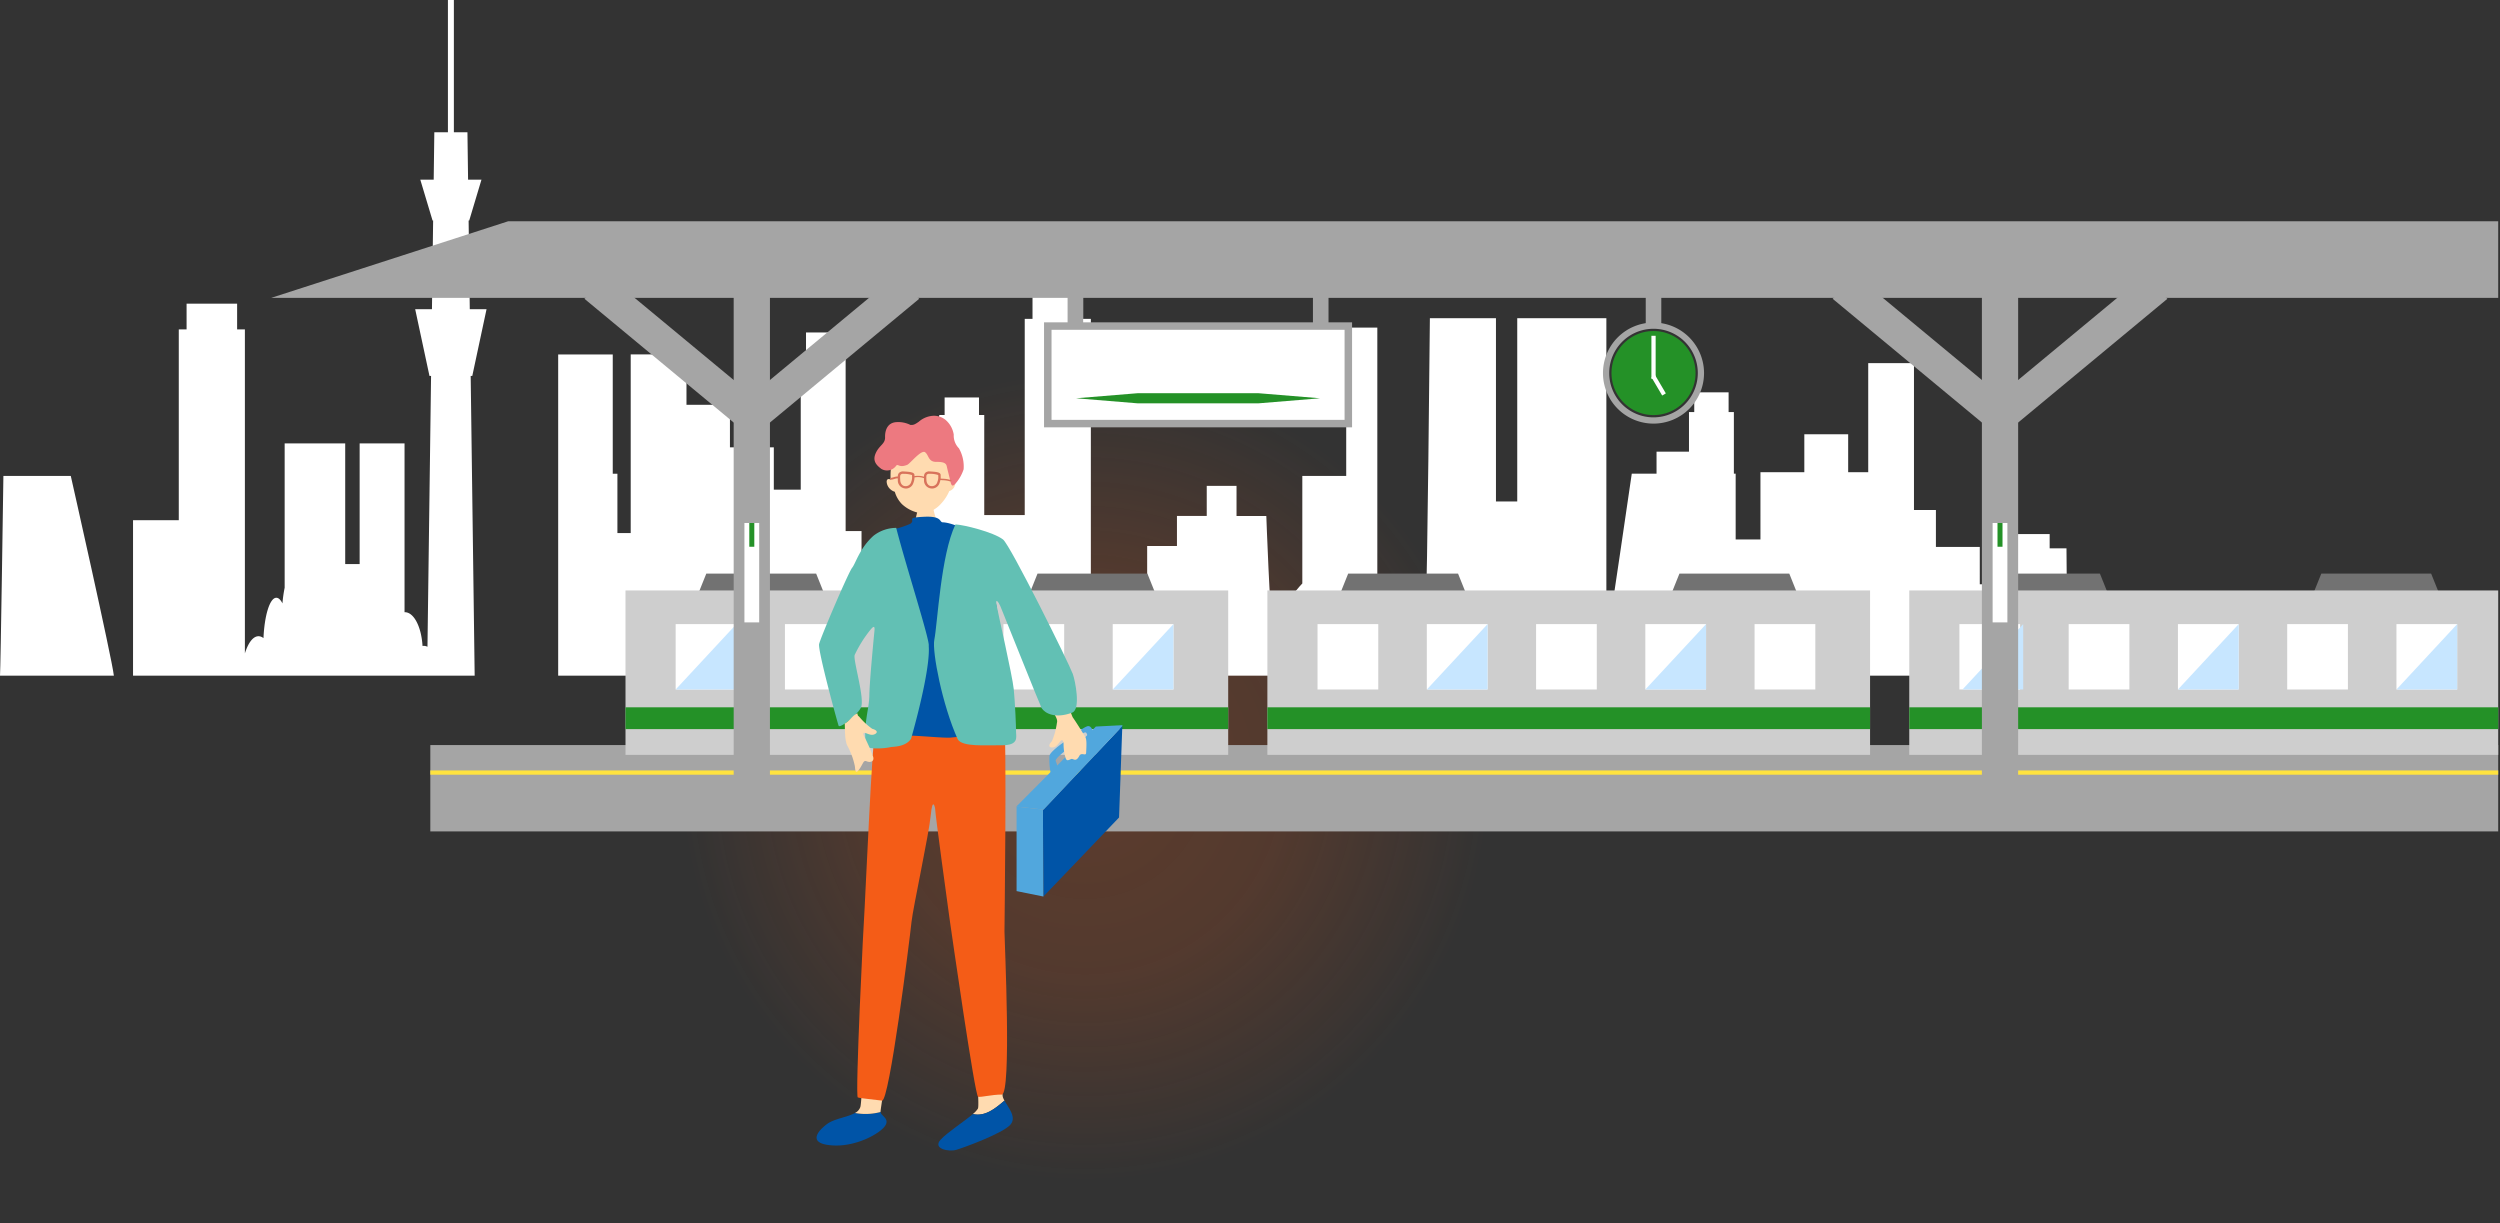 <svg xmlns="http://www.w3.org/2000/svg" xmlns:xlink="http://www.w3.org/1999/xlink" width="470" height="230" viewBox="0 0 470 230">
  <rect x="0" y="0" width="470" height="230" fill="#333333" stroke="none"/>
  <defs>
    <radialGradient id="radial-gradient" cx="0.5" cy="0.5" r="0.5" gradientUnits="objectBoundingBox">
      <stop offset="0" stop-color="#f45c17"/>
      <stop offset="0.489" stop-color="#f45c17" stop-opacity="0.765"/>
      <stop offset="1" stop-color="#f45c17" stop-opacity="0"/>
    </radialGradient>
    <clipPath id="clip-path">
      <rect id="長方形_8609" data-name="長方形 8609" width="57.488" height="138.144" fill="none"/>
    </clipPath>
  </defs>
  <g id="グループ_7301" data-name="グループ 7301" transform="translate(-200 -1606)">
    <circle id="楕円形_264" data-name="楕円形 264" cx="76" cy="76" r="76" transform="translate(328 1676)" opacity="0.218" fill="url(#radial-gradient)"/>
    <g id="グループ_7299" data-name="グループ 7299" transform="translate(251 1606)">
      <g id="グループ_7300" data-name="グループ 7300">
        <path id="パス_8661" data-name="パス 8661" d="M156.871,58.133H153.72L153.5,41.454h.117l2.3-7.675H153.4l-.119-8.907h-2.551V0h-1.12V24.872h-2.556l-.118,8.907h-2.518l2.3,7.675h.112l-.221,16.679h-3.153l2.685,12.542h.3l-.676,50.914a1.67,1.67,0,0,0-.7-.166,1.774,1.774,0,0,0-.229.018c-.209-3.577-1.614-6.345-3.322-6.345-.022,0-.04.006-.059.006V83.354h-8.441v22.691H130.3V83.354H118.917v27.134a24.2,24.2,0,0,0-.413,2.95c-.344-.677-.735-1.059-1.151-1.059-1.221,0-2.23,3.287-2.419,7.594a1.462,1.462,0,0,0-.932-.363c-1.029,0-1.948,1.255-2.562,3.229V61.928h-1.461V57.085h-9.5v4.843H99.012V97.8h-8.6V127.03h64.226l-.749-56.354h.3Z" transform="translate(-116.401)" fill="#fff"/>
        <path id="パス_8662" data-name="パス 8662" d="M50.173,146.238s-.522,36.491-.639,37.559H70.94c-.343-3.211-8.1-37.559-8.1-37.559Z" transform="translate(-100.534 -56.767)" fill="#fff"/>
        <path id="パス_8663" data-name="パス 8663" d="M504.61,137.965h-3.163v-2.681H494.5v2.681h-3.161v6.759h-3.028V137.7h-8.247v-6.936h-4.125V103.153h-8.6v20.5h-3.77v-7.134h-8.244v7.134h-8.248V136.3h-4.66V123.931h-.336V112.349h-.991V108.64h-6.459v3.709h-.99v7.443h-6.1v4.14h-4.657s-4.654,31.919-4.775,31.95V94.694H401.353v34.461h-4V94.694H384.93s-.5,52.958-.764,52.958c-.108,0-8.521,9.943-9.118,11.035V96.461H369.2v27.889h-8.252v20.22c-.869.819-5.636,6.9-5.642,6.9-.42-.046-1.126-19.589-1.126-19.589h-5.6V126.22h-5.6v5.659h-5.6v5.648h-5.6v5.508l-10.586,1.345V94.831h-1.462V89.85h-9.508v4.981h-1.463v36.877H301.15V112.894h-.987v-3.287H293.7v3.287h-.994l-6.381,37.847v-8.164H278.08v-7.864h-2.989v-32.85H274.1V97.384h-6.459v4.478h-.991v25.076h-5.062v-7.961h-8.248v-8h-8.171v-9.466H234.685V135.1h-2.5V123.939h-.876V101.513H221.049v60.395H504.807Z" transform="translate(-167.112 -34.878)" fill="#fff"/>
        <rect id="長方形_8610" data-name="長方形 8610" width="388.763" height="16.233" transform="translate(29.9 140.072)" fill="#a5a5a5"/>
        <rect id="長方形_8611" data-name="長方形 8611" width="388.763" height="0.801" transform="translate(29.9 144.843)" fill="#ffe33f"/>
        <path id="パス_8664" data-name="パス 8664" d="M132.064,176.253l-2.543,6.332h25.735l-2.542-6.332Z" transform="translate(-50.278 -68.418)" fill="#727272"/>
        <path id="パス_8665" data-name="パス 8665" d="M233.845,176.253l-2.538,6.332h25.734l-2.54-6.332Z" transform="translate(-89.789 -68.418)" fill="#727272"/>
        <rect id="長方形_8612" data-name="長方形 8612" width="113.307" height="30.912" transform="translate(66.594 111.005)" fill="#cecece"/>
        <rect id="長方形_8613" data-name="長方形 8613" width="113.307" height="4.098" transform="translate(66.594 132.974)" fill="#249127"/>
        <rect id="長方形_8614" data-name="長方形 8614" width="11.413" height="12.294" transform="translate(76.023 117.331)" fill="#fff"/>
        <rect id="長方形_8615" data-name="長方形 8615" width="11.413" height="12.294" transform="translate(96.568 117.331)" fill="#fff"/>
        <rect id="長方形_8616" data-name="長方形 8616" width="11.415" height="12.294" transform="translate(117.105 117.331)" fill="#fff"/>
        <rect id="長方形_8617" data-name="長方形 8617" width="11.418" height="12.294" transform="translate(137.648 117.331)" fill="#fff"/>
        <rect id="長方形_8618" data-name="長方形 8618" width="11.415" height="12.294" transform="translate(158.192 117.331)" fill="#fff"/>
        <path id="パス_8666" data-name="パス 8666" d="M329.3,176.253l-2.537,6.332h25.733l-2.542-6.332Z" transform="translate(-126.843 -68.418)" fill="#727272"/>
        <path id="パス_8667" data-name="パス 8667" d="M431.087,176.253l-2.541,6.332h25.727l-2.536-6.332Z" transform="translate(-166.353 -68.418)" fill="#727272"/>
        <rect id="長方形_8619" data-name="長方形 8619" width="113.304" height="30.912" transform="translate(187.268 111.005)" fill="#cecece"/>
        <rect id="長方形_8620" data-name="長方形 8620" width="113.304" height="4.098" transform="translate(187.268 132.974)" fill="#249127"/>
        <rect id="長方形_8621" data-name="長方形 8621" width="11.417" height="12.294" transform="translate(196.695 117.331)" fill="#fff"/>
        <rect id="長方形_8622" data-name="長方形 8622" width="11.42" height="12.294" transform="translate(217.241 117.331)" fill="#fff"/>
        <rect id="長方形_8623" data-name="長方形 8623" width="11.413" height="12.294" transform="translate(237.784 117.331)" fill="#fff"/>
        <rect id="長方形_8624" data-name="長方形 8624" width="11.415" height="12.294" transform="translate(258.322 117.331)" fill="#fff"/>
        <rect id="長方形_8625" data-name="長方形 8625" width="11.422" height="12.294" transform="translate(278.861 117.331)" fill="#fff"/>
        <path id="パス_8668" data-name="パス 8668" d="M526.533,176.253,524,182.585h25.729l-2.54-6.332Z" transform="translate(-203.406 -68.418)" fill="#727272"/>
        <path id="パス_8669" data-name="パス 8669" d="M628.318,176.253l-2.547,6.332H651.51l-2.543-6.332Z" transform="translate(-242.912 -68.418)" fill="#727272"/>
        <rect id="長方形_8626" data-name="長方形 8626" width="110.722" height="30.912" transform="translate(307.941 111.005)" fill="#cecece"/>
        <rect id="長方形_8627" data-name="長方形 8627" width="110.722" height="4.098" transform="translate(307.941 132.974)" fill="#249127"/>
        <rect id="長方形_8628" data-name="長方形 8628" width="11.415" height="12.294" transform="translate(317.368 117.331)" fill="#fff"/>
        <rect id="長方形_8629" data-name="長方形 8629" width="11.415" height="12.294" transform="translate(337.91 117.331)" fill="#fff"/>
        <rect id="長方形_8630" data-name="長方形 8630" width="11.417" height="12.294" transform="translate(358.451 117.331)" fill="#fff"/>
        <rect id="長方形_8631" data-name="長方形 8631" width="11.413" height="12.294" transform="translate(378.996 117.331)" fill="#fff"/>
        <rect id="長方形_8632" data-name="長方形 8632" width="11.415" height="12.294" transform="translate(399.532 117.331)" fill="#fff"/>
        <path id="パス_8670" data-name="パス 8670" d="M519.676,204.068h11.413V191.775Z" transform="translate(-201.728 -74.443)" fill="#c7e6ff"/>
        <path id="パス_8671" data-name="パス 8671" d="M124.258,204.068h11.413V191.775Z" transform="translate(-48.235 -74.443)" fill="#c7e6ff"/>
        <path id="パス_8672" data-name="パス 8672" d="M191.407,204.068H202.82V191.775Z" transform="translate(-74.3 -74.443)" fill="#c7e6ff"/>
        <path id="パス_8673" data-name="パス 8673" d="M258.563,204.068h11.413V191.775Z" transform="translate(-100.369 -74.443)" fill="#c7e6ff"/>
        <path id="パス_8674" data-name="パス 8674" d="M355.083,204.068H366.5V191.775Z" transform="translate(-137.837 -74.443)" fill="#c7e6ff"/>
        <path id="パス_8675" data-name="パス 8675" d="M422.224,204.068h11.413V191.775Z" transform="translate(-163.899 -74.443)" fill="#c7e6ff"/>
        <path id="パス_8676" data-name="パス 8676" d="M585.882,204.068H597.3V191.775Z" transform="translate(-227.428 -74.443)" fill="#c7e6ff"/>
        <path id="パス_8677" data-name="パス 8677" d="M653.027,204.068H664.44V191.775Z" transform="translate(-253.492 -74.443)" fill="#c7e6ff"/>
        <path id="パス_8678" data-name="パス 8678" d="M419.724,101.72a7.9,7.9,0,1,0,7.9,7.9,7.9,7.9,0,0,0-7.9-7.9" transform="translate(-159.861 -39.486)" fill="#249127"/>
        <rect id="長方形_8633" data-name="長方形 8633" width="2.929" height="10.54" transform="translate(149.707 53.397)" fill="#a5a5a5"/>
        <rect id="長方形_8634" data-name="長方形 8634" width="2.928" height="10.54" transform="translate(195.833 53.397)" fill="#a5a5a5"/>
        <rect id="長方形_8635" data-name="長方形 8635" width="56.502" height="18.336" transform="translate(145.982 61.301)" fill="#fff"/>
        <path id="パス_8679" data-name="パス 8679" d="M237.452,118.788h57.911V99.043H237.452Zm1.411-18.336h55.091v16.925H238.863Z" transform="translate(-92.174 -38.447)" fill="#a5a5a5"/>
        <path id="パス_8680" data-name="パス 8680" d="M258.908,120.822l-11.625.954,11.625.955h22.633l11.622-.955-11.622-.954Z" transform="translate(-95.99 -46.901)" fill="#249127"/>
        <rect id="長方形_8636" data-name="長方形 8636" width="6.816" height="106.558" transform="translate(86.932 48.394)" fill="#a5a5a5"/>
        <path id="パス_8681" data-name="パス 8681" d="M96.214,89.264l28.916,23.975,4.821-4L101.034,85.269Z" transform="translate(-37.349 -33.1)" fill="#a5a5a5"/>
        <path id="パス_8682" data-name="パス 8682" d="M143.962,109.243l4.818,4L177.7,89.264l-4.821-4Z" transform="translate(-55.883 -33.1)" fill="#a5a5a5"/>
        <rect id="長方形_8637" data-name="長方形 8637" width="6.816" height="106.558" transform="translate(321.596 48.394)" fill="#a5a5a5"/>
        <path id="パス_8683" data-name="パス 8683" d="M479.764,89.264l28.918,23.975,4.818-4L484.58,85.269Z" transform="translate(-186.235 -33.1)" fill="#a5a5a5"/>
        <path id="パス_8684" data-name="パス 8684" d="M527.506,109.243l4.821,4,28.916-23.975-4.819-4Z" transform="translate(-204.768 -33.1)" fill="#a5a5a5"/>
        <path id="パス_8685" data-name="パス 8685" d="M418.714,99.114a9.5,9.5,0,1,0,9.494,9.5,9.51,9.51,0,0,0-9.494-9.5m0,17.825a8.327,8.327,0,1,1,8.323-8.327,8.336,8.336,0,0,1-8.323,8.327" transform="translate(-158.849 -38.474)" fill="#a5a5a5"/>
        <rect id="長方形_8638" data-name="長方形 8638" width="0.797" height="8.108" transform="translate(259.465 63.127)" fill="#fff"/>
        <rect id="長方形_8639" data-name="長方形 8639" width="0.797" height="4.001" transform="translate(259.464 70.912) rotate(-30.478)" fill="#fff"/>
        <rect id="長方形_8640" data-name="長方形 8640" width="2.925" height="10.54" transform="translate(258.399 50.88)" fill="#a5a5a5"/>
        <rect id="長方形_8641" data-name="長方形 8641" width="2.777" height="18.688" transform="translate(88.951 98.322)" fill="#fff"/>
        <rect id="長方形_8642" data-name="長方形 8642" width="2.775" height="18.688" transform="translate(323.614 98.322)" fill="#fff"/>
        <rect id="長方形_8643" data-name="長方形 8643" width="0.942" height="4.468" transform="translate(89.868 98.322)" fill="#249127"/>
        <rect id="長方形_8644" data-name="長方形 8644" width="0.941" height="4.468" transform="translate(324.531 98.322)" fill="#249127"/>
        <path id="パス_8686" data-name="パス 8686" d="M418.663,67.985H44.547L0,82.383H418.663Z" transform="translate(0 -26.39)" fill="#a5a5a5"/>
      </g>
    </g>
    <rect id="長方形_8535" data-name="長方形 8535" width="470" height="230" transform="translate(200 1606)" fill="none"/>
    <g id="グループ_7297" data-name="グループ 7297" transform="translate(353.512 1684.152)">
      <g id="グループ_7296" data-name="グループ 7296" clip-path="url(#clip-path)">
        <path id="パス_8638" data-name="パス 8638" d="M29.7,28.376c.185,0,2.616.174,2.847.152a17.007,17.007,0,0,0,.625,2.3c.231.478,1.909,3.217,2.141,3.456-2.685,2.3-6.434,2-8.24-.087a10.683,10.683,0,0,0,2.176-3.771c.153-.693.451-1.793.451-2.054" transform="translate(-10.606 -11.115)" fill="#ffdbb0"/>
        <path id="パス_8639" data-name="パス 8639" d="M33.857,13.928c.232-3.821-1-8.4-5.629-8.4s-6.046,4.872-5.813,8.693c-.216-.217-.749-.268-.749.359a2,2,0,0,0,.489,1.206,2.26,2.26,0,0,0,1.043.684,5.486,5.486,0,0,0,1.337,2.315,6.691,6.691,0,0,0,3.912,1.76,5.559,5.559,0,0,0,3.488-1.891,7.988,7.988,0,0,0,1.5-2.315,1.623,1.623,0,0,0,.913-.717,2.451,2.451,0,0,0,.261-1.4.5.5,0,0,0-.75-.293" transform="translate(-8.486 -2.165)" fill="#ffdbb0"/>
        <path id="パス_8640" data-name="パス 8640" d="M24.65,1.733c.521.033.782-.033,1.6-.619A4.53,4.53,0,0,1,29.084.006,3.44,3.44,0,0,1,31.3.82a4.563,4.563,0,0,1,1.5,2.739,3.422,3.422,0,0,0,.978,2.575,6.91,6.91,0,0,1,.88,3.944,7.772,7.772,0,0,1-1.3,2.412c-.424.489-.88,1.141-1.141.033s-.619-2.478-.717-2.967-.377-.9-1.941-.872-1.421-1.257-2.138-1.811S24.56,9.032,24.065,9.234c-1.613.658-1.734-.335-2.125.219a2.1,2.1,0,0,1-2.735.56c-1.01-.749-1.728-1.565-1.043-3.032s1.76-1.662,1.728-2.934.423-2.706,2.086-2.836a5.132,5.132,0,0,1,2.673.521" transform="translate(-7.009 0)" fill="#ed7980"/>
        <path id="パス_8641" data-name="パス 8641" d="M53.02,189.151a3.717,3.717,0,0,1-.3-.648c-.456-1.434-.847-33.317-1.108-34.295,0,0-6.52-.391-6.455,1.043s3.521,34.164,2.869,35.4a4.356,4.356,0,0,1-.957,1.023c2.291.519,4.161-1,5.948-2.527" transform="translate(-17.69 -60.386)" fill="#ffdbb0"/>
        <path id="パス_8642" data-name="パス 8642" d="M50.073,211.684c-1.787,1.53-3.657,3.046-5.948,2.527-1.671,1.437-4.911,3.518-6.084,4.844-1.5,1.7,1.565,2.282,2.934,1.891s8.672-3.065,10.171-4.694c1.288-1.4-.307-3.184-1.073-4.568" transform="translate(-14.743 -82.919)" fill="#0054a7"/>
        <path id="パス_8643" data-name="パス 8643" d="M7.219,215.385c-1.423.812-3.911,1.056-5.3,2.114-1.891,1.434-3.521,3.651.978,3.977s9-2.217,9.976-3.651c.957-1.4-.767-1.872-.841-2.625a10.884,10.884,0,0,1-4.807.185" transform="translate(0 -84.296)" fill="#0054a7"/>
        <path id="パス_8644" data-name="パス 8644" d="M22.079,152.469s-7.107-2.021-7.3-1.238-1.369,35.989-1.891,37.88a1.968,1.968,0,0,1-1.019,1.147,10.894,10.894,0,0,0,4.807-.185.446.446,0,0,1-.007-.049c0-.782,5.8-36.381,5.411-37.555" transform="translate(-4.648 -59.168)" fill="#ffdbb0"/>
        <path id="パス_8645" data-name="パス 8645" d="M40.157,95.182c.587.782.094,38.339.1,39.1.018,2.058,1.374,30.628-.517,30.628s-3.86.543-4.446.412-4.979-30.79-5.374-33.566c-.472-3.319-2.673-19.625-2.673-20.277s-.522-2.608-.848.913-3.333,17.372-3.621,20.078c-.4,3.8-4.17,33.772-5.539,33.576s-4.035-.408-4.557-.6,1.078-32.888,1.287-35.69c.089-1.2,1.476-32.748,2-33.335s24.189-1.238,24.189-1.238" transform="translate(-4.928 -37.284)" fill="#f45c17"/>
        <path id="パス_8646" data-name="パス 8646" d="M38.919,35.586c-2.621-1.484-6.028-3.25-8.034-3.318-.629-.021-.088-1.179-3.319-1.048-3.93.159-1.615.524-2.765,1.327a17.775,17.775,0,0,1-3.959,1.206C20.828,47.082,19.1,59.6,18.319,72.84a19.982,19.982,0,0,0,4.093-.392c1.825-.391,8.91.521,10.258.261a65.379,65.379,0,0,1,8.606-.261,16.575,16.575,0,0,0,2.631-.114c-.828-13.4-4.913-36.707-4.987-36.749" transform="translate(-7.176 -12.225)" fill="#0054a7"/>
        <path id="パス_8647" data-name="パス 8647" d="M26.521,20.418a1.5,1.5,0,0,1-1.41-1.6l-.005-.135c-.033-.709-.06-1.323.869-1.484l.027,0,.25.016c1.109.071,1.984.128,1.984.684,0,.064,0,.128,0,.195a2.733,2.733,0,0,1-.19,1.245,1.483,1.483,0,0,1-1.528,1.088m-.495-2.773c-.493.091-.5.263-.469,1.013l.006.136c.029.7.414,1.17.957,1.17a1.049,1.049,0,0,0,1.11-.807,2.287,2.287,0,0,0,.156-1.058c0-.071,0-.141,0-.209a4.764,4.764,0,0,0-1.56-.233Z" transform="translate(-9.83 -6.734)" fill="#d8735b"/>
        <path id="パス_8648" data-name="パス 8648" d="M34.614,20.42a1.5,1.5,0,0,1-1.41-1.6L33.2,18.68c-.033-.709-.06-1.323.869-1.484l.027,0,.25.016c1.109.071,1.984.128,1.984.684,0,.064,0,.128,0,.195a2.733,2.733,0,0,1-.19,1.245,1.483,1.483,0,0,1-1.528,1.088m-.495-2.773c-.493.091-.5.263-.469,1.013l.006.136c.029.7.414,1.17.957,1.17a1.049,1.049,0,0,0,1.11-.807A2.287,2.287,0,0,0,35.88,18.1c0-.071,0-.141,0-.209a4.764,4.764,0,0,0-1.56-.233Z" transform="translate(-13 -6.734)" fill="#d8735b"/>
        <path id="パス_8649" data-name="パス 8649" d="M31.9,19.012a.35.35,0,0,1-.154-.032,3.143,3.143,0,0,0-1.567-.094c-.123.015-.243-.026-.271-.09s.048-.129.17-.144a4.009,4.009,0,0,1,1.976.152c.092.045.1.121.012.17a.339.339,0,0,1-.165.038" transform="translate(-11.714 -7.286)" fill="#d8735b"/>
        <path id="パス_8650" data-name="パス 8650" d="M39.929,19.955a.481.481,0,0,1-.128-.033,5.081,5.081,0,0,0-1.248-.181c-.147-.011-.294-.022-.439-.035s-.271-.088-.271-.165.12-.13.27-.117.283.023.424.033a5.461,5.461,0,0,1,1.555.253c.126.054.162.144.082.2a.363.363,0,0,1-.245.043" transform="translate(-14.823 -7.608)" fill="#d8735b"/>
        <path id="パス_8651" data-name="パス 8651" d="M22.978,19.384a.267.267,0,0,1-.254-.129c-.036-.092.047-.186.187-.21a4.372,4.372,0,0,0,.431-.108,2.5,2.5,0,0,1,.954-.144c.143.016.238.106.212.2a.272.272,0,0,1-.3.139,1.95,1.95,0,0,0-.653.12,4.862,4.862,0,0,1-.508.125.349.349,0,0,1-.066.006" transform="translate(-8.898 -7.358)" fill="#d8735b"/>
        <path id="パス_8652" data-name="パス 8652" d="M15.277,34.671A6.975,6.975,0,0,0,11,36.155c-2.62,2.358-3.322,5.156-4.017,6.026S1.131,55.1.782,56.5c-.287,1.147,3.45,14.8,3.667,15.369s3.536-2.021,4.192-3.406c.786-1.659-1.473-8.825-1.179-9.889A23.046,23.046,0,0,1,10.4,53.867c.739-.913.869-.652.782.217s-.913,9.3-.956,12.04S9.165,71,9.528,75.561c.054.674,2.875.718,4.7.327.493-.106,2.794,0,3.843-1.572,1.913-6.8,3.58-14.234,3.318-17.465.262-.96-4.379-15.354-6.113-22.18" transform="translate(-0.3 -13.581)" fill="#62c0b4"/>
        <path id="パス_8653" data-name="パス 8653" d="M11.432,92.637c-.246-.214-.288-.2-.335-.631-.876.277-1.377,1.376-2.4,1.92.089.432-.093,3.127.541,4.232a13.779,13.779,0,0,1,1.375,3.8c.069.7.094,1.636.87.492s.716-1.7,1.388-1.422,1.47,0,1.16-.923a34.77,34.77,0,0,0-1.594-3.641c-.236-.379-.459-1.023.3-.724s1.194.417,1.691.131.4-.708-.555-.967a12.643,12.643,0,0,1-2.443-2.271" transform="translate(-3.407 -36.04)" fill="#ffdbb0"/>
        <path id="パス_8654" data-name="パス 8654" d="M70.054,121.735l-.1-.01v.111Z" transform="translate(-27.404 -47.681)" fill="#0054a7"/>
        <path id="パス_8655" data-name="パス 8655" d="M84.886,95.93l-14.831,15.7.5.055-.5-.055-.095.1.092,16.242,14.222-14.86Z" transform="translate(-27.404 -37.577)" fill="#0054a7"/>
        <path id="パス_8656" data-name="パス 8656" d="M65.88,122.423l.891-.943v-.111l-4.951-.55V136.7l5.041,1.023,0,0-.092-16.242Z" transform="translate(-24.215 -47.326)" fill="#51a7dd"/>
        <path id="パス_8657" data-name="パス 8657" d="M81.7,95.821l.006-.169-4.982.254-14.9,14.985v.07l4.951.55-.012-2.075.012,2.075.1.011Z" transform="translate(-24.215 -37.468)" fill="#51a7dd"/>
        <path id="パス_8658" data-name="パス 8658" d="M74.355,99.174c-.865.617-2.306,1.77-2.388,2.347a12.968,12.968,0,0,0,.283,3.5c.252.782.951,1.111,1.322.37s-.314-2.631-.425-2.9.6-.956,1.582-1.765,3.734-4.309,4.191-3.485.086,1.565.622,1.441a1.33,1.33,0,0,0,.74-1.565c-.265-.429-.411-1.178-1.029-1.186s-3.562,2.19-4.9,3.245" transform="translate(-28.18 -37.576)" fill="#51a7dd"/>
        <path id="パス_8659" data-name="パス 8659" d="M64.735,61.823c.471-.187.707-.263,1.627,1.717s5.449,16.76,5.914,17.392,1.589,2.439,2.307,3.6c.292.471.274,1.324.183,3.012-.041.746-.867-.182-1.278.593-.692,1.307-1.141.411-1.552.594-.71.315-.9.421-1.141-.594a8.965,8.965,0,0,1-.273-2.166c0-.478-.16-1.188-.682-.488s-.85,1.052-1.464,1.073-.764-.417-.041-1.192a13.507,13.507,0,0,0,.94-3.442c.215-.69-.424-1.418-1.085-2.793s-6.458-13.35-6.694-14.3,3.239-3.009,3.239-3.009" transform="translate(-24.084 -24.182)" fill="#ffdbb0"/>
        <path id="パス_8660" data-name="パス 8660" d="M49.278,36.432c-1.834-1.4-7.369-2.764-8.951-2.838-2.767,5.778-3.362,18.644-3.973,21.7-.437,2.183,1.484,12.228,4.418,18.731.909,1.441,5.293,1.055,8.157,1.092,3.39.043,2.794-1.533,2.794-2.532s-.176-5.47-.437-8.034-2.974-14.369-3.235-15.8.391-.565.739.26S56.3,67.77,56.526,68.131c.611.96,2.532,2.067,5.764.844,1.619-.613.578-5.941.1-7.264-.71-1.978-11.744-24.234-13.115-25.279" transform="translate(-14.216 -13.159)" fill="#62c0b4"/>
      </g>
    </g>
  </g>
</svg>
